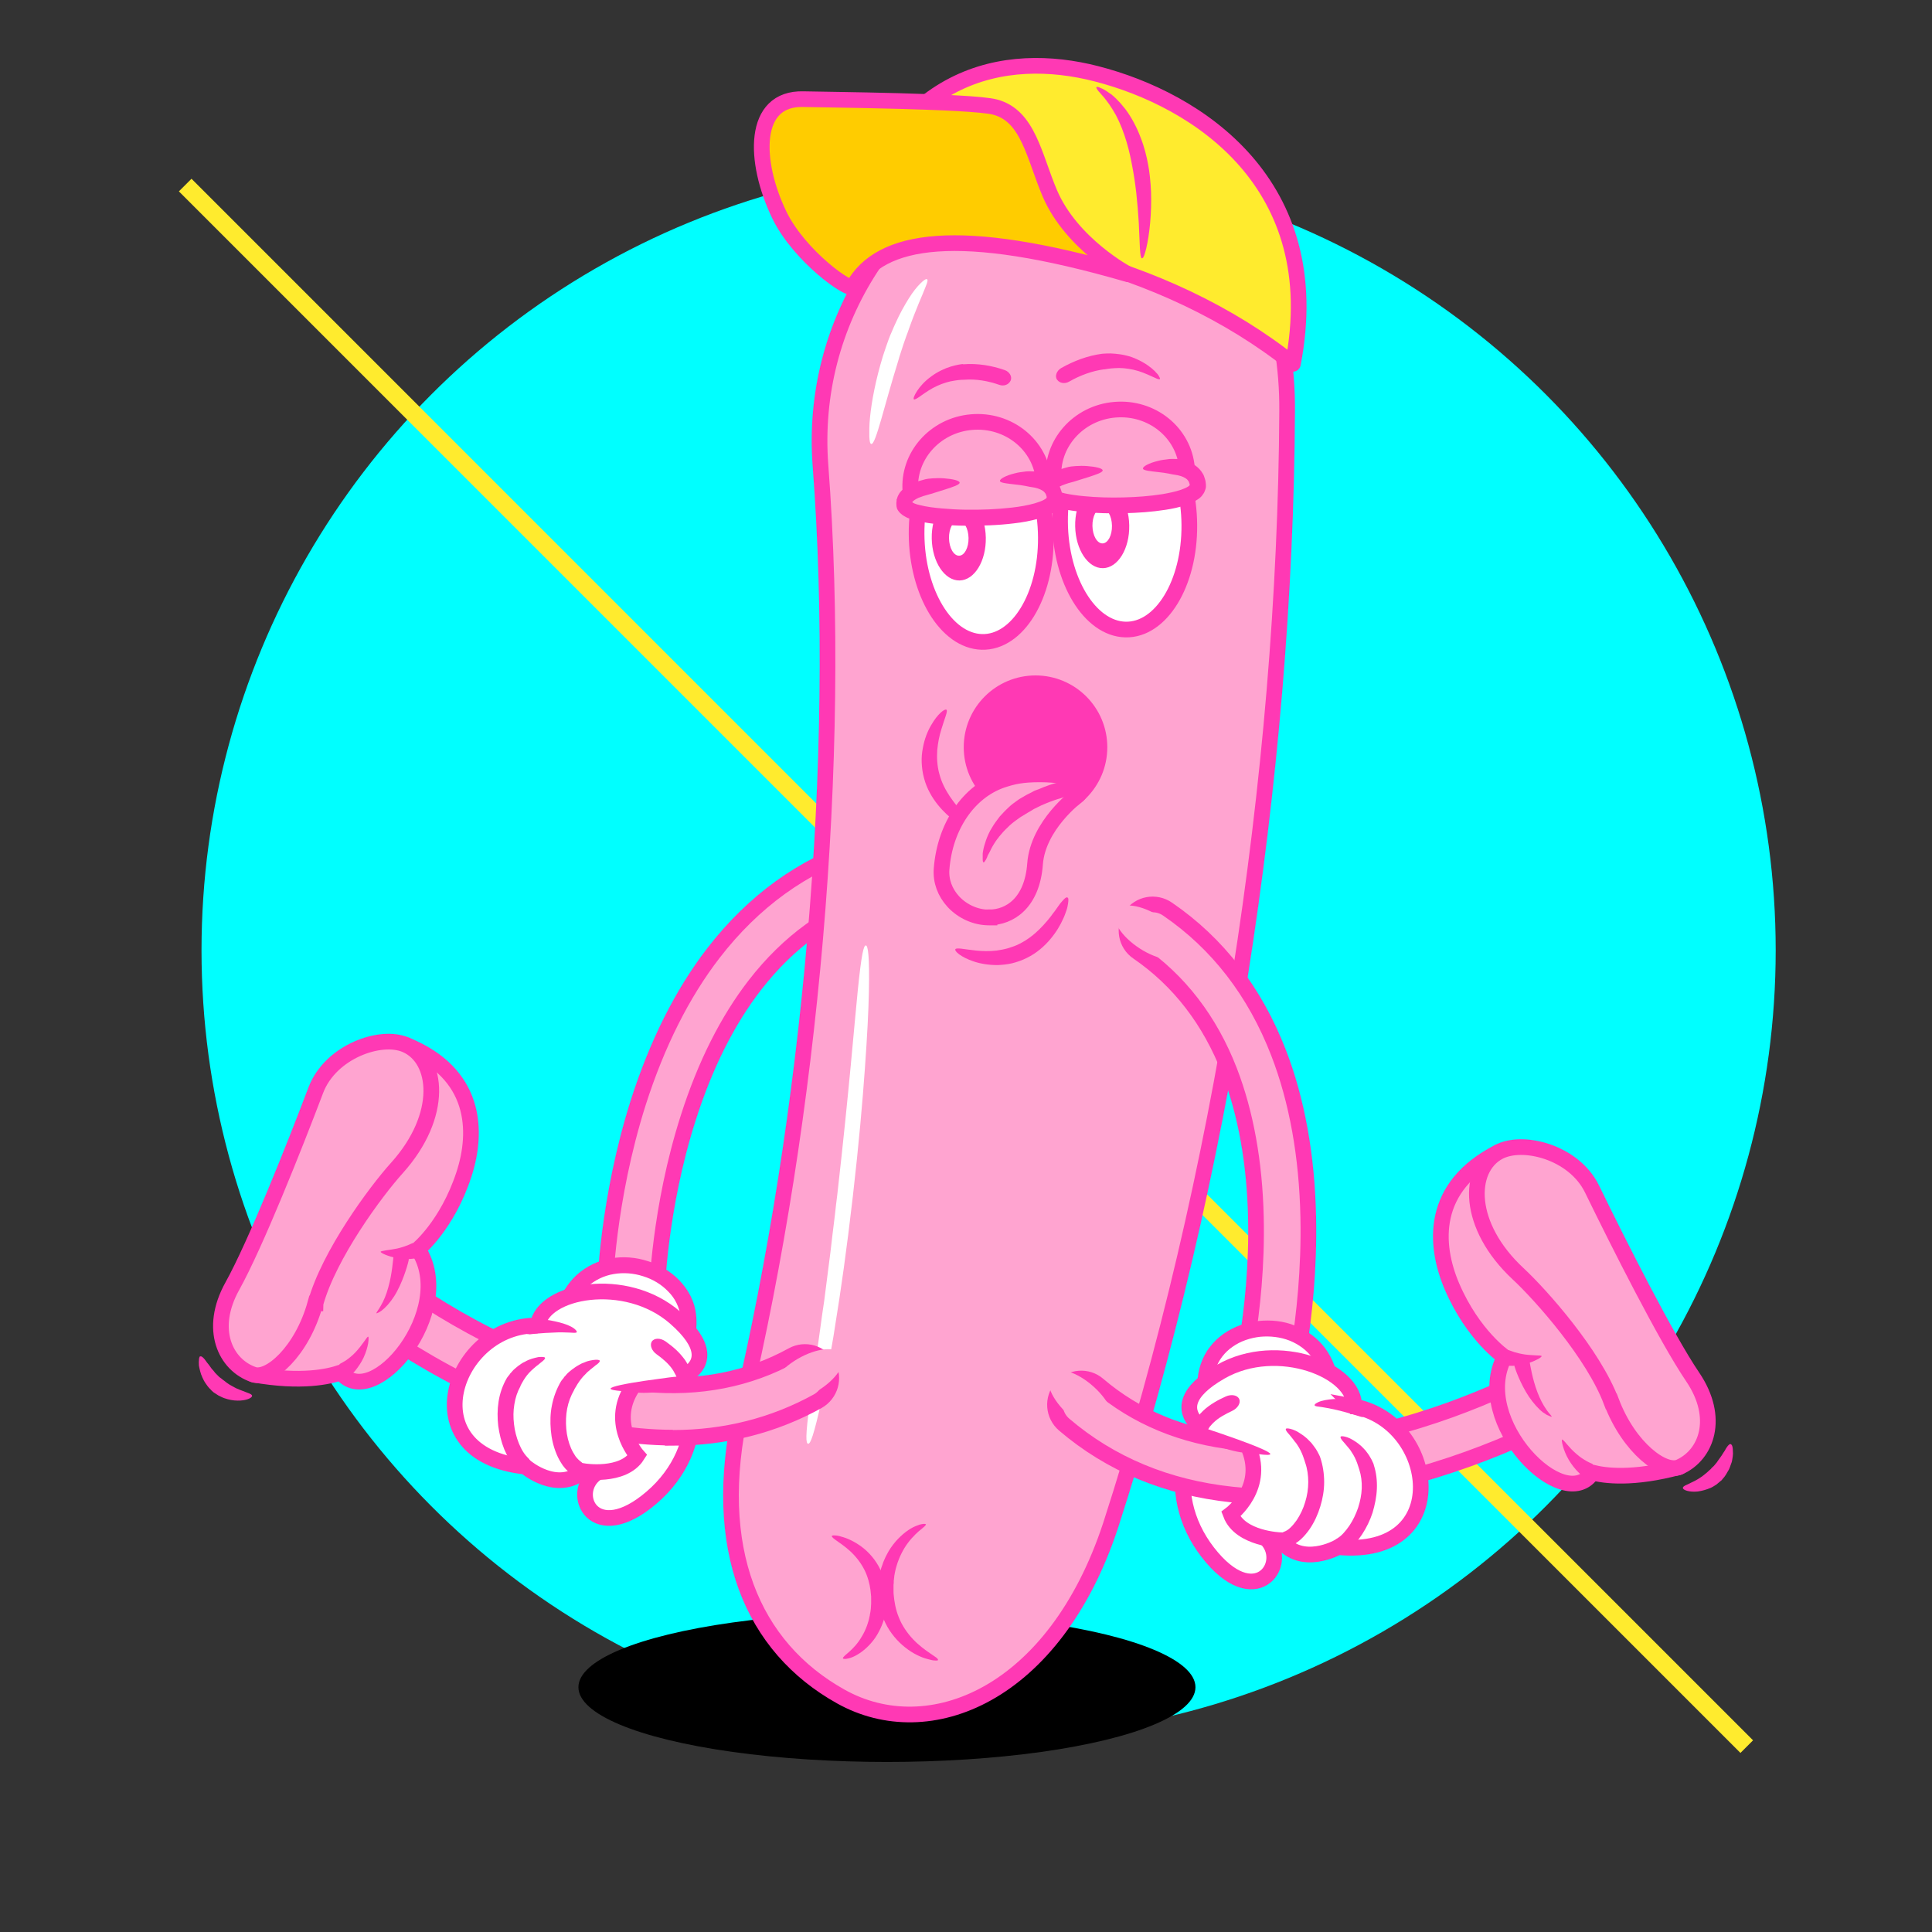 <svg viewBox="0 0 1700.8 1700.8" version="1.1" xmlns:xlink="http://www.w3.org/1999/xlink" xmlns="http://www.w3.org/2000/svg" id="Layer_1">
  
  <rect x="0" y="0" width="1700.8" height="1700.8" fill="#333333" stroke="none"/>
  
  <defs>
    <style>
      .st0, .st1, .st2 {
        fill: none;
      }

      .st3, .st4 {
        fill: #ffeb2e;
      }

      .st4, .st5, .st6, .st7, .st8, .st1, .st2, .st9, .st10 {
        stroke: #ff39b4;
        stroke-width: 13.8px;
      }

      .st4, .st5, .st6, .st8, .st2 {
        stroke-linecap: round;
      }

      .st4, .st6 {
        stroke-linejoin: round;
      }

      .st11 {
        clip-path: url(#clippath-1);
      }

      .st12, .st5 {
        fill: #fff;
      }

      .st5, .st7, .st8, .st1, .st2, .st9, .st10 {
        stroke-miterlimit: 10;
      }

      .st13, .st6, .st8, .st9 {
        fill: #ffa4d0;
      }

      .st14 {
        fill: aqua;
      }

      .st7, .st15 {
        fill: #ff39b4;
      }

      .st16 {
        clip-path: url(#clippath);
      }

      .st10 {
        fill: #fc0;
      }
    </style>
    <clipPath id="clippath">
      <path d="M933.2,459.3c.3,51.5,26.1,94.1,57.5,94.9,31.4.8,56.7-40.5,56.3-92-.3-51.5-26.1-94.1-57.5-94.9s-56.7,40.5-56.3,92Z" class="st0"></path>
    </clipPath>
    <clipPath id="clippath-1">
      <path d="M806.9,470.2c.3,51.5,26.1,94.1,57.5,94.9,31.4.8,56.7-40.5,56.3-92-.3-51.5-26.1-94.1-57.5-94.9-31.4-.8-56.7,40.5-56.3,92Z" class="st0"></path>
    </clipPath>
  </defs>
  <circle r="692.9" cy="836.6" cx="870.3" class="st14"></circle>
  <rect transform="translate(-352.2 850.4) rotate(-45)" height="1944.1" width="15.7" y="-121.8" x="842.6" class="st3"></rect>
  <g>
    <ellipse ry="65.8" rx="271.6" cy="1485.3" cx="780.8"></ellipse>
    <g>
      <g>
        <path d="M555.6,1161.2h-.5c-12.8-.3-22.9-10.7-22.6-23.5,0-3.2,1.9-80.5,29.4-167.2,16.5-51.5,38.7-95.9,66.1-131.4,35.2-45.6,78.7-77.1,129.6-93.6,12.2-4,25.1,2.7,29.1,14.9,4,12.2-2.7,25.1-14.9,29.1-41.8,13.6-77.8,39.7-107.1,77.5-24.2,31.2-43.9,70.4-58.7,116.7-25.8,80.3-27.7,154.4-27.7,155.1-.3,12.6-10.6,22.6-23,22.6h.2Z" class="st13"></path>
        <path d="M555.6,1161.2h-.5c-12.8-.3-22.9-10.7-22.6-23.5,0-3.2,1.9-80.5,29.4-167.2,16.5-51.5,38.7-95.9,66.1-131.4,35.2-45.6,78.7-77.1,129.6-93.6,12.2-4,25.1,2.7,29.1,14.9,4,12.2-2.7,25.1-14.9,29.1-41.8,13.6-77.8,39.7-107.1,77.5-24.2,31.2-43.9,70.4-58.7,116.7-25.8,80.3-27.7,154.4-27.7,155.1-.3,12.6-10.6,22.6-23,22.6h.2Z" class="st2"></path>
      </g>
      <ellipse transform="translate(-186.4 249.7) rotate(-16.5)" ry="16.6" rx="35.5" cy="767.5" cx="768" class="st13"></ellipse>
    </g>
    <g>
      <path d="M492.6,1187.8c-5-130.3,180.4-68,88,29" class="st12"></path>
      <g>
        <path d="M492.6,1187.8c-5-130.3,180.4-68,88,29" class="st0"></path>
        <path d="M579.8,1207.3c6.1-7,11.5-14.7,15-22.9,3.5-8.2,5.4-17,4.3-25.3-1-8.3-4.8-16.2-10.9-22.2-5.9-6.2-13.8-10.9-22.1-13.4-8.3-2.7-17.4-3.4-25.9-1.9-8.5,1.4-16.5,5.3-22.9,11s-10.9,13.4-13.8,21.8c-1.4,4.2-2.4,8.6-3.2,13.1-.6,4.5-1,9.1-1.1,13.8,0,3.4-3,6.2-6.9,6.4h0c-3.8.2-7-2.7-7-6.6s.5-10.4,1.3-15.7,1.9-10.4,3.7-15.5c3.5-10.2,9.3-20.2,17.6-27.7,8.3-7.5,18.9-12.5,29.8-14.4s22.1-1,32.5,2.4c10.4,3.2,20.2,9,28,17.1,3.8,4,7.2,8.6,9.8,13.8s4.2,10.7,4.8,16.3.5,11.4-.5,16.8c-1,5.4-2.7,10.7-4.8,15.7-4.3,9.9-10.6,18.6-17.3,26.4-2.6,2.9-6.9,2.9-9.6.3-2.7-2.7-3-6.9-.8-9.4v.2Z" class="st15"></path>
      </g>
    </g>
    <path d="M565.9,1179.2c54.4,22.6,58.7,95.5,7.8,139.1-50.9,43.7-72.7-3.5-49.3-21" class="st5"></path>
    <path d="M907.9,130.3h0c58.9-14.6,116,1.8,157.8,43.9,41.8,41.8,68,109.3,67.4,187.7-1.6,321.7-57.5,678.2-155.4,981-49.3,149.5-160,194-237.5,150.6h0c-77.8-43.4-115.2-129.8-87.7-253.3,60.8-257.5,89.6-570.1,69.8-830.4-4.8-63.2,11.4-123.5,44.3-174.1,32.8-50.3,82.1-90.7,141.3-105.3h0Z" class="st8"></path>
    <g>
      <g>
        <g>
          <g class="st16">
            <g>
              <path d="M933.2,459.3c.3,51.5,26.1,94.1,57.5,94.9,31.4.8,56.7-40.5,56.3-92-.3-51.5-26.1-94.1-57.5-94.9s-56.7,40.5-56.3,92Z" class="st12"></path>
              <ellipse transform="translate(-8.7 18.7) rotate(-1.1)" ry="37.3" rx="23.8" cy="462.9" cx="970.3" class="st15"></ellipse>
              <ellipse transform="translate(-8.7 18.7) rotate(-1.1)" ry="15.5" rx="8.6" cy="462.9" cx="970.3" class="st12"></ellipse>
            </g>
          </g>
          <path d="M933.2,459.3c.3,51.5,26.1,94.1,57.5,94.9,31.4.8,56.7-40.5,56.3-92-.3-51.5-26.1-94.1-57.5-94.9s-56.7,40.5-56.3,92Z" class="st1"></path>
        </g>
        <path d="M972.1,325.1c-10.7,1.4-21.4,5.4-31,10.9-3.7,2.1-8.2,1.4-10.4-1.6h0c-2.4-3-.6-8,3.5-10.4,11-6.2,23.2-10.9,36.2-12.6,1.3,0,5.6-.6,11.4,0,5.8.5,13,1.9,19.4,5,6.4,2.9,12,6.9,15.5,10.4.8,1,1.6,1.8,2.2,2.4.6.8,1.1,1.4,1.4,2.1.8,1.3,1.1,2.1.8,2.4s-1.3.2-2.6-.3c-.6-.3-1.4-.6-2.2-1-.8-.3-1.8-.8-2.9-1.3-4.2-1.9-9.6-4.3-15.5-5.6-5.8-1.3-11.8-1.8-16.5-1.4-4.8.2-8.3,1-9.3,1.1h0Z" class="st15"></path>
        <g>
          <path d="M1044.9,411.8c-2.7-31-31-53.9-63.5-51.1-32.3,2.7-56.5,30.2-53.8,61.1" class="st9"></path>
          <g>
            <path d="M971.3,414s-50.6,1.3-49.1,19c1.4,16.3,134.4,16.5,132.7-6.2-2.1-24.6-48.3-14.4-48.3-14.4" class="st13"></path>
            <path d="M1036.4,404.1c5.1.8,10.6,2.1,15.7,5.6,2.6,1.8,5,4.2,6.7,7.2.5.6.8,1.4,1.1,2.2s.6,1.6.8,2.4.5,1.6.6,2.4l.3,2.6v2.2c0,.8-.3,1.4-.5,2.2-.2.6-.5,1.4-.8,2.1-.3.6-.6,1.3-1.1,1.9s-1,1.3-1.3,1.8l-1.3,1.3c-.8.8-1.8,1.4-2.6,1.9-3.4,2.2-6.6,3.5-9.6,4.6-6.2,2.1-12.3,3.4-18.4,4.3-12.2,1.9-24.2,2.7-36.3,3-12.2.3-24.2,0-36.3-1.1-6.1-.6-12.2-1.4-18.4-2.7-3.2-.6-6.2-1.6-9.6-2.9-.8-.3-1.6-.8-2.7-1.3-.6-.3-1.3-.8-1.8-1.1-.6-.3-1.1-.8-1.8-1.3-1.1-1-1.9-2.1-2.7-3.4-.3-.6-.6-1.3-.8-1.9,0-.3,0-.6-.3-1v-1.1c-.2-1.1-.2-2.2,0-3.4v-1.6c.3-.5.5-1.1.6-1.6s.3-1.1.6-1.6c.2-.5.6-1,.8-1.4.5-.8,1.1-1.6,1.6-2.2,2.2-2.7,4.8-4.3,7.2-5.8,2.4-1.3,4.8-2.4,7.2-3.2s4.8-1.4,7.2-2.1c1-.3,3.4-.6,6.4-.8s6.7-.3,10.2,0c7,.5,13.6,1.9,13.6,3.8h0c0,1.9-6.1,3.8-12.5,5.9-6.4,1.9-13,4.2-14.6,4.5-2.1.5-4,1.1-5.9,1.8-1.9.6-3.7,1.4-5.1,2.2-1.4.8-2.7,1.8-3.4,2.6,0,.2-.3.3-.3.5h0l1.4.6c2.1.8,4.6,1.6,7.4,2.2,5.3,1.1,11,1.9,16.6,2.4,11.4,1.1,23,1.4,34.7,1.1,11.5-.3,23.2-1.1,34.4-2.9,5.6-1,11.2-2.1,16.2-3.8,2.4-.8,4.8-1.9,6.4-2.9.5-.3.6-.5,1-.8l.3-.3h0v-.8c0-.3-.2-.6-.3-1,0-.3-.2-.6-.3-.8,0-.3-.2-.5-.3-.8-.6-1-1.4-1.9-2.6-2.7-2.4-1.6-5.9-2.7-9.8-3.2-.8,0-2.7-.5-5.3-1s-5.9-1-9.1-1.3c-6.6-.8-13-1.3-13.4-3-.5-1.9,5.6-5,12.6-6.7,3.5-1,7.2-1.4,10.4-1.8,3.2-.2,5.8,0,6.7,0l.2-.3Z" class="st15"></path>
          </g>
        </g>
      </g>
      <g>
        <g>
          <g class="st11">
            <g>
              <path d="M806.9,470.2c.3,51.5,26.1,94.1,57.5,94.9,31.4.8,56.7-40.5,56.3-92-.3-51.5-26.1-94.1-57.5-94.9-31.4-.8-56.7,40.5-56.3,92Z" class="st12"></path>
              <ellipse transform="translate(-8.9 16.3) rotate(-1.1)" ry="37.3" rx="23.8" cy="473.7" cx="844" class="st15"></ellipse>
              <ellipse transform="translate(-8.9 16.3) rotate(-1.1)" ry="15.5" rx="8.6" cy="473.7" cx="844" class="st12"></ellipse>
            </g>
          </g>
          <path d="M806.9,470.2c.3,51.5,26.1,94.1,57.5,94.9,31.4.8,56.7-40.5,56.3-92-.3-51.5-26.1-94.1-57.5-94.9-31.4-.8-56.7,40.5-56.3,92Z" class="st1"></path>
        </g>
        <path d="M848,320.7c12.6-1,25,1.1,36.5,5.1,4.5,1.6,6.9,6.2,5,9.6-1.8,3.4-5.9,4.8-9.8,3.4-9.9-3.5-20.5-5.3-30.7-4.5-1,0-4.3,0-8.8.8-4.5.6-9.9,2.2-15.2,4.6s-9.9,5.6-13.6,8.2c-1.8,1.3-3.4,2.4-4.5,3-1.1.6-2.1,1-2.4.6-.3-.3-.3-1.1.2-2.4.5-1.3,1.4-3,2.7-5,2.6-4,6.9-8.8,12.5-12.8,5.4-4,11.8-7,17.1-8.6,5.3-1.6,9.6-2.2,10.7-2.2l.3.2Z" class="st15"></path>
        <g>
          <path d="M918.8,422.7c-2.7-31-31-53.9-63.5-51.1-32.3,2.7-56.5,30.2-53.8,61.1" class="st9"></path>
          <g>
            <path d="M845.2,424.9s-50.6,1.3-49.1,19c1.4,16.3,134.4,16.5,132.7-6.2-2.1-24.6-48.3-14.4-48.3-14.4" class="st13"></path>
            <path d="M910.1,415c5.1.8,10.6,2.1,15.7,5.6,2.6,1.8,5,4.2,6.7,7.2.5.6.8,1.4,1.1,2.2s.6,1.6.8,2.4.5,1.6.6,2.4l.3,2.6c.3,3.5-1,7-3.4,9.8-1.9,2.2-4,3.7-5.9,4.8-3.8,2.2-7.7,3.4-11.4,4.5-7.4,2.1-14.6,3.4-21.8,4.2-14.4,1.8-28.8,2.2-43.2,2.1-7.2,0-14.4-.5-21.6-1.1s-14.4-1.6-21.9-3.5c-1.9-.5-3.8-1.1-5.8-1.8-1-.3-2.1-.8-3-1.3l-.8-.5c-.3,0-.6-.5-1.1-.6-.8-.5-1.4-1-2.1-1.6-1.4-1.1-2.4-2.4-3.2-3.8l-.5-1.1c0-.5-.2-.8-.3-1.3-.2-.8,0-1.8-.2-2.6,0-.8,0-1.8.2-2.6v-1.3c.3-.5.5-.8.5-1.3.5-1.6,1.4-3.4,2.2-4.5,1.8-2.4,3.7-3.8,5.6-5.3,1.9-1.3,3.8-2.2,5.8-3,3.8-1.8,7.5-2.7,11.2-3.7,1-.3,3.4-.6,6.4-.8s6.7-.3,10.2,0c7,.5,13.6,1.9,13.6,3.8s-6.1,3.8-12.5,5.9c-6.4,1.9-13,4.2-14.6,4.5-3.2.8-6.2,1.8-9,2.9-1.3.6-2.6,1.3-3.5,1.9s-1.8,1.4-2.1,1.9h0v.3h.3c.5.5,1.1.6,1.8,1,1.3.5,2.7,1,4.3,1.3,6.2,1.6,13,2.4,19.8,3s13.8,1,20.6,1.1c13.8.2,27.7-.3,41.3-1.9,6.7-.8,13.4-1.9,19.7-3.7,3-1,6.1-1.9,8.3-3.2,1.1-.6,2.1-1.3,2.2-1.8h0v-.8c0-.3-.2-.6-.3-1,0-.3-.2-.6-.3-.8,0-.3-.2-.5-.3-.8-.6-1-1.4-1.9-2.6-2.7-2.4-1.6-5.9-2.7-9.8-3.2-.8,0-2.7-.5-5.3-1-2.6-.5-5.9-1-9.1-1.3-6.6-.8-13-1.3-13.4-3-.5-1.9,5.6-5,12.6-6.7,3.5-1,7.2-1.4,10.4-1.8,3.2-.2,5.8,0,6.7,0l-.3-.2Z" class="st15"></path>
          </g>
        </g>
      </g>
    </g>
    <path d="M711.4,1271c-1.9-.3-2.6-6.2,1.6-36.3,1-7.5,2.2-16.6,3.7-27.5.8-5.4,1.6-11.4,2.6-17.8s1.8-13.3,2.9-20.6c1-7.4,2.1-15.4,3.4-23.8,1.1-8.5,2.2-17.6,3.5-27.4,1.3-9.8,2.6-20,3.8-31,.6-5.4,1.4-11,2.1-17,.6-5.8,1.3-11.8,2.1-17.9,10.7-94.3,14.9-149.2,18.1-180.5,3.2-31.4,5.1-38.9,7-38.9s3.4,9,2.7,41.1c-.3,16-1.4,37.9-3.5,67.2-2.1,29.4-5.3,66.4-10.6,112.5-5.4,46.9-10.7,84-15.5,113.3-1.1,7.4-2.2,14.1-3.4,20.5s-2.2,12.3-3.2,17.8c-2.1,10.9-3.8,20.2-5.4,28-6.9,31-9.9,38.6-11.8,38.2v.2Z" class="st12"></path>
    <path d="M766.9,390.7c-1,0-1.4-2.4-1.6-6.4v-7.2c0-2.9.3-6.1.6-9.6,1.4-14.1,5-33.3,11.4-54.1,1.6-5.1,3.4-10.1,5.1-14.9.8-2.4,1.9-4.6,2.9-7,1-2.2,1.8-4.5,2.9-6.6,3.8-8.6,8-16,11.8-22.1s7.5-10.6,10.4-13.4c2.9-2.9,5-4.2,5.8-3.5.8.6.2,2.7-1.3,6.4s-3.5,8.8-6.2,15c-2.6,6.4-5.6,13.9-8.6,22.4-.8,2.1-1.4,4.3-2.4,6.6-.8,2.2-1.6,4.5-2.4,6.9-1.4,4.6-3.2,9.4-4.6,14.6-12.5,40-19.7,73.6-23.7,73.1v-.2Z" class="st12"></path>
    <path d="M825.8,1461.3c0,.5-1.1.6-2.7.5-1.6,0-3.8-.5-6.6-1.3-5.4-1.4-12.6-4.6-19.5-10.1-6.9-5.4-13.4-13-17.4-21.3-4.2-8.3-6.1-16.8-6.6-23.5-.2-1.6,0-3.5-.2-5.4,0-1.9,0-3.8.3-5.9,0-1,.3-2.1.3-3.2s0-1.1.2-1.6c0-.5.2-1.1.3-1.6.2-1.1.5-2.2.6-3.2.3-1.1.6-2.2,1-3.4l.5-1.6.6-1.6c.3-1.1.8-2.2,1.1-3.2,1-2.1,1.8-4.3,3-6.4,2.1-4.2,4.8-8,7.7-11.4,5.8-6.7,12.3-11.4,17.6-13.6,1.3-.5,2.6-1,3.5-1.3,1.1-.3,2.1-.5,2.9-.6,1.6-.2,2.6,0,2.7.3s-.5,1.3-1.6,2.2c-.5.5-1.3,1-2.1,1.8-.8.6-1.6,1.4-2.7,2.2-3.8,3.4-8.6,8.3-12.5,14.7-1.9,3.2-3.7,6.7-5.1,10.4-.8,1.8-1.3,3.7-1.9,5.6s-.5,1.9-.8,2.9l-.3,1.4-.3,1.4c-.2,1-.3,1.9-.5,2.7,0,1-.2,1.9-.3,2.7,0,.5,0,1-.2,1.3v1.3c0,1,0,1.8-.2,2.6v5c0,1.6,0,3,.2,4.3.5,5.4,1.6,12.5,4.5,19.5,2.7,7,7.4,13.8,12.5,19.2,5.1,5.4,10.9,9.6,15.2,12.5,2.1,1.6,4,2.6,5.1,3.5,1.3,1,1.8,1.8,1.6,2.1h0Z" class="st15"></path>
    <path d="M732.5,1352.2c0-.5,1-.6,2.4-.5,1.4,0,3.5.3,5.9,1.1,5,1.3,11.5,4.2,17.9,9,6.4,4.8,12.3,11.7,16,19.4,3.8,7.5,5.6,15.4,6.1,21.3,0,1.6,0,3.2.2,5,0,1.8,0,3.5-.3,5.4-.5,3.7-1.1,7.8-2.2,11.7-.3,1-.6,2.1-1,3s-.6,1.9-1.1,3c-.8,1.9-1.6,3.8-2.7,5.8-1.9,3.7-4.3,7.2-7,10.2-5.3,6.1-11.4,10.2-16.2,12.2-1.3.5-2.2.8-3.4,1.1-1,.3-1.9.3-2.6.5-1.4,0-2.2,0-2.4-.5s.3-1.1,1.3-2.1,1.1-1,1.8-1.6,1.4-1.3,2.4-2.1c3.4-3,7.7-7.5,11-13.3,1.8-2.9,3.2-5.9,4.5-9.3.6-1.6,1.1-3.4,1.6-5,.2-.8.5-1.8.6-2.6s.5-1.6.5-2.6c.8-3.4,1-6.6,1.1-9.6v-4.3c0-1.4,0-2.7-.2-3.8-.3-4.8-1.4-11-3.8-17.3s-6.4-12.3-11-17.3c-4.6-5-9.6-8.6-13.6-11.4-1.9-1.4-3.5-2.4-4.6-3.4-1.1-1-1.6-1.6-1.4-2.1l.3-.2Z" class="st15"></path>
    <g>
      <g>
        <path d="M592.3,1265.6c-9.6,0-19.4-.5-29.3-1.4-44.8-4.3-92.3-18.2-141.2-41.4-82.1-38.9-139.9-90.4-142.3-92.5-9.4-8.5-10.2-23-1.8-32.5s23-10.2,32.5-1.8c1.1,1,56.2,49.8,132.2,85.6,44,20.6,86.1,33.1,125.5,36.8,47.7,4.5,91.4-4.2,129.6-25.3,11.2-6.2,25.1-2.1,31.4,9,6.2,11.2,2.1,25.1-9,31.4-38.7,21.4-81.6,32.3-127.7,32.3v-.2Z" class="st13"></path>
        <path d="M592.3,1265.6c-9.6,0-19.4-.5-29.3-1.4-44.8-4.3-92.3-18.2-141.2-41.4-82.1-38.9-139.9-90.4-142.3-92.5-9.4-8.5-10.2-23-1.8-32.5s23-10.2,32.5-1.8c1.1,1,56.2,49.8,132.2,85.6,44,20.6,86.1,33.1,125.5,36.8,47.7,4.5,91.4-4.2,129.6-25.3,11.2-6.2,25.1-2.1,31.4,9,6.2,11.2,2.1,25.1-9,31.4-38.7,21.4-81.6,32.3-127.7,32.3v-.2Z" class="st2"></path>
      </g>
      <ellipse transform="translate(-516.2 528.1) rotate(-30.5)" ry="16.6" rx="35.5" cy="1210.7" cx="710.4" class="st13"></ellipse>
    </g>
    <g>
      <path d="M367.9,1099.8s25.8-21,40.5-65.9c12.5-38.2,11-89.1-51.2-114.1-22.2-9-154,286.8-133.8,290.3,41.8,7.4,66.4,1.8,76.7-1.9,27.8,35.7,102.9-54.6,68-108.3h-.2Z" class="st6"></path>
      <path d="M176.5,1194.1c1-.3,2.2.8,3.7,2.6.6.8,1.4,1.9,2.2,3,1,1.1,1.8,2.2,2.7,3.5.5.6.8,1.3,1.4,1.9.5.6,1,1.1,1.6,1.8l1.4,1.8c.5.5,1.1,1,1.6,1.6,1.1,1,1.9,2.1,3,2.7.5.3,1,.8,1.4,1.1.5.3.8.8,1.3,1,.8.6,1.8,1.3,2.7,2.1,1.1.6,2.1,1.6,3.4,2.2,1.3.6,2.6,1.6,3.8,2.1,1.3.8,2.7,1.3,4.2,1.9,2.7,1.1,5.4,2.1,7.5,2.9s3.4,1.4,3.5,2.4c.3,1.9-5.3,4.5-12.8,4.3-3.7,0-7.8-.8-11.5-2.1-1.9-.6-3.5-1.6-5.3-2.4-1.6-1-2.9-1.9-4.2-2.7-.6-.5-1.1-1-1.8-1.6-.6-.6-1.1-1.3-1.8-1.9-1.3-1.3-2.4-2.9-3.5-4.5-.5-.8-1.1-1.6-1.6-2.6l-1.3-2.7c-.3-1-.8-1.8-1.1-2.7-.3-.8-.5-1.8-.8-2.7-.5-1.8-.8-3.4-1.1-5,0-1.6-.2-3,0-4.2,0-2.4.5-3.8,1.4-4.2l-.3.3Z" class="st15"></path>
      <path d="M277.8,1147.3c11.8-42.7,52.8-98.3,71.7-119.2,41.6-46.3,36.3-95.9,7.7-108.3-21.9-9.6-66.1,5.8-79.1,39.7-19,50.1-53.1,135.9-73.6,172.8-21,37.8-6.2,69.3,18.7,77.8,13.8,4.6,42.6-20,54.4-62.7h.2Z" class="st8"></path>
      <g>
        <path d="M367.9,1099.8s-12.5,6.2-32.8,2.1" class="st13"></path>
        <path d="M363.1,1094.4c1.1-.3,3.2,2.1,4.8,5.6h0c1.8,3.4,1.3,7-.5,7.5-.5,0-2.9.6-6.2.8s-7.5,0-11.5-.8c-4-.6-7.7-1.8-10.4-2.9-2.7-1.1-4.3-2.2-4.2-2.6,0-.5,2.1-.8,4.8-1.3,2.7-.3,6.4-1,9.8-1.6,3.5-.8,6.7-1.9,9.3-2.9,2.4-1,4-1.8,4.3-1.9h-.2Z" class="st15"></path>
      </g>
      <path d="M306.8,1212.3c-1.9,1.3-5.3-.6-6.7-4.2-1.4-3.5-2.1-6.7-.8-7.5.3-.2,2.2-1.1,4.8-2.7,2.6-1.8,5.9-4.3,8.8-7.4s5.6-6.6,7.5-9.3c1.9-2.7,3.2-4.6,3.7-4.5h0c.5,0,.5,2.4,0,5.9-.6,3.4-1.9,8-4,12.5s-5,8.6-7.5,11.7c-2.7,3-5.1,5-5.6,5.3l-.2.2Z" class="st15"></path>
      <g>
        <path d="M353.7,1103.2s-4,38.4-22.4,52.8" class="st13"></path>
        <path d="M346.2,1107c.5-2.6,3.7-4.2,7.5-3.8h0c3.8.3,6.6,3.2,6.1,6.1-.2,1.4-3.7,15.2-10.2,27.4-3.2,6.1-7.4,11.5-11.2,15-1,.8-1.9,1.6-2.6,2.2-.8.6-1.6,1-2.2,1.4-1.3.6-2.1,1-2.2.8h0c-.2-.2.3-1,1-2.1.3-.6,1-1.3,1.4-2.1s1.1-1.8,1.6-2.7c2.4-4,4.8-9.8,6.4-15.8,3.5-12.2,4.2-25.1,4.5-26.2v-.2Z" class="st15"></path>
      </g>
    </g>
    <g>
      <path d="M473.4,1166.9c-74.3-1.3-113.6,113.5-10.9,124.2,0,0,27.8,24,51.1,4,0,0,34.9,5.9,47.4-13.8,0,0-26.7-30.1-2.4-62.6,24.5,3.7,91.1-10.4,35.8-58.7-43.7-38.2-116.8-24-121,6.7v.2Z" class="st5"></path>
      <path d="M505.4,1223.7c-2.9,5-5,10.6-6.1,16.3s-1.3,11.8-.8,17.8,1.9,11.8,4.2,17.1c1.1,2.6,2.6,5.1,4,7.2,1.6,2.1,3.4,3.8,5.1,5,.5.3.6.6,1,1.1,0,.3.2.5.3.8,0,.3.2.6.3,1,.3,1.3.5,3.2.3,5.1h0c-.3,1.9-1.3,3.5-3,4.3-.5.2-1,.3-1.4.5h-1.4c-1,0-2.1-.3-3-1-4-2.4-6.9-5.4-9.3-8.6-2.2-3.2-4.2-6.6-5.6-10.1-2.9-6.9-4.5-14.1-5.1-21.3s-.5-14.6,1-21.8c1.4-7.2,4-14.2,7.8-20.8.2-.5.8-1.1,1.6-2.2.5-.5,1-1.1,1.4-1.9.6-.6,1.3-1.3,1.9-2.1,1.3-1.6,3.2-3,5-4.5,1.9-1.4,4-2.9,6.1-4,1.1-.5,2.1-1.3,3.2-1.6,1.1-.5,2.2-.8,3.2-1.3,2.1-.8,4.2-1.1,5.8-1.4,3.5-.5,5.8-.3,6.1.6s-1.4,2.6-4,4.3c-1.1,1.1-2.7,2.1-4.2,3.4-.6.6-1.4,1.3-2.2,1.9-.8.6-1.4,1.4-2.1,2.1-5.9,5.6-9.3,12.8-10.1,13.9l.2.2Z" class="st15"></path>
      <path d="M458.2,1220.3c-2.7,4.8-4.5,10.2-5.4,16-1,5.8-1,11.7-.3,17.4.6,5.9,2.2,11.7,4.3,17,1.1,2.7,2.4,5.3,3.8,7.5,1.4,2.2,3.2,4.3,4.8,5.8.2.2.3.3.5.6,0,.2.2.5.3.6,0,.5.2,1.3.2,1.9,0,1.4,0,3.2-.8,5-.6,1.8-1.9,3.2-3.7,3.7-1,.3-1.8.3-2.7,0-.5,0-1-.3-1.4-.5-.5-.2-.8-.5-1.3-.8-6.4-5.6-9.8-12.2-12.6-18.7-2.7-6.7-4.3-13.6-5.3-20.6-.8-7-.8-14.2.3-21.3s3.5-14.2,7.2-20.6c.2-.5.8-1.1,1.6-2.2.5-.5,1-1.1,1.4-1.9.6-.6,1.3-1.3,1.9-2.1,1.3-1.6,3.2-2.9,5-4.5,1.9-1.3,3.8-2.9,6.1-3.8,2.1-1.3,4.3-2.1,6.2-2.7,2.1-.6,4-1.1,5.6-1.4,3.4-.3,5.6-.2,5.9.6.3,1-1.3,2.4-3.8,4.3-1.1,1.1-2.6,2.1-4,3.2-1.4,1.3-2.9,2.4-4.3,3.8-5.8,5.4-9,12.5-9.6,13.6l.2.2Z" class="st15"></path>
      <path d="M466,1174.5h-1.1c-2.1,0-4-2.9-4.3-6.7-.3-3.8,1.4-7,3.8-7.2h1.3c1.1,0,12.2.2,22.7,2.6,5.3,1.1,10.6,2.7,14.2,4.6,3.7,1.9,5.6,4.2,5.1,5s-3,.5-6.6.3c-3.7-.2-8.6-.3-13.6,0-10.1.3-20.3,1.4-21.4,1.6l-.2-.2Z" class="st15"></path>
    </g>
    <g>
      <path d="M573.7,1180.9c17.3,11.4,27.4,19.8,30.6,37.4l-66.9,4.6" class="st12"></path>
      <path d="M595.5,1212.1h0v-.2l-.5-1c-.3-.6-.6-1.4-1-1.9-.6-1.3-1.4-2.6-2.2-3.8-3.4-4.8-8.3-9.1-13.8-13-4.2-3-6.2-8-4.2-11.2h0c2.1-3.2,7.5-3.4,12.3,0,3,2.2,6.1,4.5,9,7.2,2.9,2.7,5.6,5.8,8,9.1,1.1,1.8,2.2,3.5,3.2,5.3.5,1,1,1.9,1.3,2.9l.6,1.4.8,2.4c1.3,3.2,1.8,6.6,2.6,9.9l1.1,5.1h-1l-1.3.2-2.6.3c-.6,0-1.6.2-3,.3-1.4,0-3.4.2-5.4.3h-31.5c-15.5-.2-30.2-1-30.4-2.9,0-1.9,14.4-4.6,29.8-6.9,7.7-1.1,15.5-2.2,21.8-3,1.6-.2,3-.3,4.3-.5.6,0,1.3,0,1.9-.2h.2,0Z" class="st15"></path>
    </g>
    <g>
      <g>
        <path d="M1110.5,1257.4c-2.1,0-4-.3-6.1-.8-12.3-3.4-19.5-16-16.2-28.3h0c.2-.6,19.4-72.2,17.4-156.7-1.1-48.5-9-91.9-23.2-128.7-17.3-44.7-44.5-79.9-80.7-104.7-10.6-7.2-13.1-21.6-5.9-32,7.2-10.6,21.6-13.1,32-5.9,44.2,30.2,77,72.8,97.8,126.6,16.2,41.9,25,90.7,26.1,144.8,1.9,90.9-18.2,165.6-19.2,168.7-2.9,10.2-12.2,17-22.2,17h.2Z" class="st13"></path>
        <path d="M1110.5,1257.4c-2.1,0-4-.3-6.1-.8-12.3-3.4-19.5-16-16.2-28.3h0c.2-.6,19.4-72.2,17.4-156.7-1.1-48.5-9-91.9-23.2-128.7-17.3-44.7-44.5-79.9-80.7-104.7-10.6-7.2-13.1-21.6-5.9-32,7.2-10.6,21.6-13.1,32-5.9,44.2,30.2,77,72.8,97.8,126.6,16.2,41.9,25,90.7,26.1,144.8,1.9,90.9-18.2,165.6-19.2,168.7-2.9,10.2-12.2,17-22.2,17h.2Z" class="st2"></path>
      </g>
      <ellipse transform="translate(-227.6 1222.7) rotate(-57)" ry="35.5" rx="16.6" cy="821" cx="1012.2" class="st13"></ellipse>
    </g>
    <g>
      <path d="M1076.7,1265.6c-71.1-113.3,122.7-137.5,92-10.9" class="st12"></path>
      <g>
        <path d="M1076.7,1265.6c-71.1-113.3,122.7-137.5,92-10.9" class="st0"></path>
        <path d="M1163.5,1247.2c.8-4.6,1.4-9.1,1.8-13.8.2-4.6,0-9.1-.5-13.6-1.1-8.8-4.2-17.3-9.3-24.2-5-6.9-12.2-12.2-20.2-15.4-8.2-3.2-17.1-4.2-25.9-3.4-8.8,1-17.3,3.8-24.3,8.8-7,4.8-12.3,11.7-15,19.7s-2.7,16.8-.8,25.6c1.9,8.8,5.6,17.3,10.2,25.4,1.8,2.9.5,6.9-2.7,9-3.2,2.1-7.4,1.1-9.3-2.2-5.1-9.1-9.4-18.7-11.7-29.4-1.1-5.3-1.8-10.7-1.6-16.3,0-5.6,1-11.2,2.9-16.6,1.8-5.4,4.5-10.6,8-15,3.4-4.5,7.7-8.5,12.2-11.7,9.3-6.4,19.8-10.1,30.7-11.2s22.1,0,32.3,4.2c10.2,4,19.7,10.9,26.4,20,6.7,9.1,10.4,19.8,11.8,30.6.6,5.4.8,10.7.5,16s-1,10.6-1.9,15.7c-.8,3.7-4.5,6.1-8.2,5.1-3.7-1-6.1-4.3-5.4-7.7v.5Z" class="st15"></path>
      </g>
    </g>
    <path d="M1098.7,1231.8c-57.8,11.4-76.5,81.9-35.4,134.8s71.9,11,52.5-10.9" class="st5"></path>
    <g>
      <g>
        <path d="M1121.1,1317.6c-12.5,0-24.6-.6-36.5-1.9-57.3-6.1-106.9-26.7-147.7-61.5-9.8-8.3-10.9-22.9-2.6-32.5,8.3-9.8,22.9-10.9,32.5-2.6,33.4,28.5,74.4,45.5,122.1,50.6,39.2,4.2,83.1.5,130.3-11,81.9-20.2,146-57.3,146.6-57.8,11-6.4,25.1-2.7,31.5,8.2,6.4,11,2.7,25.1-8.2,31.5-2.9,1.6-69.6,40.6-157.8,62.4-38.6,9.6-75.5,14.4-110.1,14.4l-.2.2Z" class="st13"></path>
        <path d="M1121.1,1317.6c-12.5,0-24.6-.6-36.5-1.9-57.3-6.1-106.9-26.7-147.7-61.5-9.8-8.3-10.9-22.9-2.6-32.5,8.3-9.8,22.9-10.9,32.5-2.6,33.4,28.5,74.4,45.5,122.1,50.6,39.2,4.2,83.1.5,130.3-11,81.9-20.2,146-57.3,146.6-57.8,11-6.4,25.1-2.7,31.5,8.2,6.4,11,2.7,25.1-8.2,31.5-2.9,1.6-69.6,40.6-157.8,62.4-38.6,9.6-75.5,14.4-110.1,14.4l-.2.2Z" class="st2"></path>
      </g>
      <ellipse transform="translate(-601.6 1117.9) rotate(-48.1)" ry="35.5" rx="16.6" cy="1232.9" cx="951.6" class="st13"></ellipse>
    </g>
    <g>
      <path d="M1191.8,1238.1c73,13.4,88.8,133.6-13.9,123.9,0,0-32,18.1-50.7-6.1,0,0-35.4-1.1-43.7-22.9,0,0,32.2-24.2,14.7-60.8-24.6-1.3-87.2-28.3-23.5-64.7,50.4-28.8,119.2-.3,117.3,30.6h-.2Z" class="st5"></path>
      <path d="M1162.2,1282.9c2.4,7,3.5,14.6,3.5,21.9s-1.3,14.6-3.4,21.4c-2.1,6.9-5.1,13.6-9.3,19.8-2.1,3-4.6,6.1-7.5,8.8s-6.4,5.1-10.7,6.7c-1,.5-2.1.5-3.2.3-.5,0-1-.2-1.4-.3-.5-.2-.8-.5-1.3-.8-1.4-1.1-2.1-2.9-2.1-4.8s.8-3.7,1.3-5c0-.3.3-.6.5-.8,0-.3.3-.5.5-.8.3-.5.6-.6,1.1-.8,1.9-.6,4-1.9,5.9-3.8,1.9-1.8,3.7-4,5.4-6.4,3.2-4.8,5.8-10.2,7.5-16,1.8-5.8,2.7-11.7,2.7-17.6s-.8-11.7-2.7-17.1c-.5-1.3-2.4-9.1-7-15.7-.6-.8-1.1-1.8-1.8-2.4-.6-.8-1.3-1.6-1.8-2.4-1.1-1.4-2.4-2.9-3.4-4.2-2.1-2.2-3.5-4.2-3-5s2.7-.5,6.1.6c1.6.6,3.5,1.4,5.3,2.6,1,.6,1.9,1.3,2.9,1.9,1,.6,1.9,1.4,2.9,2.2,1.9,1.4,3.5,3.4,5.3,5.1,1.4,1.9,2.9,3.7,4,5.4.5.8,1,1.8,1.4,2.4.3.8.8,1.4,1.1,2.1.6,1.3,1.1,2.1,1.1,2.6v-.2Z" class="st15"></path>
      <path d="M1209.2,1289.1c2.4,7,3.2,14.4,2.9,21.6-.3,7.2-1.8,14.2-3.8,21-2.2,6.7-5.3,13.1-9.3,19.2-4,5.9-8.6,11.7-16,15.8-.5.3-1,.5-1.3.6-.5,0-1,.2-1.4.2-1,0-1.9,0-2.7-.6-1.8-.8-2.6-2.4-2.9-4.3h0c-.3-1.9,0-3.7.3-5.1,0-.6.3-1.3.6-1.8,0-.3.3-.5.5-.6s.3-.3.6-.5c1.9-1.1,4-2.7,5.9-4.8s3.7-4.3,5.3-6.7c3.2-4.8,5.8-10.2,7.7-15.8,1.8-5.6,3-11.4,3.2-17.1s-.5-11.4-2.2-16.6c-.5-1.1-2.2-8.8-6.7-15.2-1-1.8-2.2-3.2-3.4-4.6-1.1-1.4-2.4-2.7-3.4-4-2.1-2.2-3.4-4.2-2.9-5h0c.5-.8,2.7-.5,5.9.5,1.6.6,3.4,1.4,5.3,2.6,1.8,1.1,3.8,2.4,5.6,4,1.9,1.4,3.5,3.4,5.1,5,1.4,1.9,2.9,3.7,3.8,5.4.5.8,1,1.6,1.4,2.4.3.8.8,1.4,1,2.1.6,1.3,1,2.1,1.1,2.6h-.3Z" class="st15"></path>
      <path d="M1200.8,1233.6l1.3.3c2.2.5,3.4,4,2.2,7.7-1.1,3.7-3.5,6.2-5.6,5.8l-1.1-.3c-1-.3-10.9-3.5-20.6-5.8-4.8-1.1-9.8-2.1-13.3-2.6-3.7-.5-6.1-.6-6.4-1.6-.3-.8,1.9-2.6,6.1-3.8,4-1.1,9.4-1.8,14.9-1.8,10.9,0,21.8,1.8,22.9,2.1h-.3Z" class="st15"></path>
    </g>
    <g>
      <path d="M1090.7,1232c-19,7.7-30.7,13.9-37.4,30.7l64.7,17.8" class="st12"></path>
      <path d="M1048.4,1268.3l-2.4-.8-1.1-.3h-.6c0-.2-.3-.3-.3-.3h0v-.2l2.1-4.8c1.4-3,2.7-6.2,4.5-9.1l1.3-2.2,1-1.3c.6-.8,1.1-1.8,1.9-2.6,1.3-1.6,2.7-3.2,4.2-4.6,3-2.9,6.4-5.3,9.8-7.4,3.4-2.1,6.7-3.7,10.2-5.3,5.3-2.4,10.6-1.1,12,2.4s-1.6,8-6.2,10.2c-6.1,2.9-11.8,5.9-16.2,10.1-1.1,1-2.1,2.1-3,3.2-.5.5-1,1.1-1.3,1.8l-.6,1h0v.2h.2c.6.2,1.1.3,1.8.6,1.3.5,2.7,1,4.2,1.4,5.9,2.1,13.4,4.6,20.6,7.2,14.6,5.3,28.3,10.9,27.8,12.6h0c-.5,1.9-15.2-.5-30.4-3.4-7.5-1.4-15.4-3-21.4-4.3-1.6-.3-3-.6-4.3-1-.6,0-1.3-.3-1.9-.5-1.1-.3-2.1-.5-3.2-.8-2.1-.5-3.8-1-5.3-1.3-1.3-.5-2.2-.8-2.9-1l-.2.3Z" class="st15"></path>
    </g>
    <g>
      <path d="M1401.8,1296.3c10.7,2.9,35.7,6.2,76.5-4.8,19.7-5.3-137.8-288.2-159.1-277.3-59.9,30.4-56.8,81.3-41,118.3,18.7,43.5,46.3,62.1,46.3,62.1-30.1,56.7,52.8,139.9,77.3,101.8Z" class="st6"></path>
      <path d="M1523.6,1271.4c1,.2,1.6,1.6,1.8,4,0,1.1.2,2.6.2,4.2s-.3,3.2-.6,5.1c-.2,1-.3,1.9-.6,2.7-.3,1-.6,1.8-1,2.7-.3,1-.6,1.9-1,2.7-.3,1-1,1.8-1.4,2.6-1,1.8-1.9,3.4-3,4.8-.6.6-1.1,1.3-1.6,1.9-.5.6-1,1.3-1.6,1.6-1.1,1-2.4,2.1-3.8,3.2-1.6,1-3.2,2.1-5,2.9-3.7,1.6-7.7,2.7-11.4,3.2-7.5.8-13.3-1.3-13.1-3.2,0-1,1.3-1.8,3.4-2.7,1.9-1,4.5-2.1,7.2-3.5,1.3-.8,2.7-1.4,3.8-2.2,1.3-.8,2.6-1.8,3.7-2.6s2.1-1.8,3.2-2.6c1-.8,1.8-1.8,2.6-2.4.5-.3.8-.6,1.1-1.1.3-.5.8-.8,1.3-1.3,1-.8,1.8-1.9,2.7-3,.5-.5,1-1.1,1.4-1.8l1.3-1.9c.5-.6,1-1.3,1.4-1.9.5-.6.8-1.3,1.3-1.9.8-1.3,1.6-2.6,2.4-3.7.6-1.3,1.3-2.2,1.9-3.2,1.3-1.8,2.4-3,3.4-2.7l.2.2Z" class="st15"></path>
      <path d="M1418.4,1233.7c-15.7-41.6-61.3-93.1-81.9-112.3-45.6-42.4-44.7-92.3-17.3-107.2,21-11.5,66.3-.2,82.3,32.5,23.5,48.2,65,130.6,88.7,165.6,24.2,35.8,12.3,68.5-11.8,79.2-13.3,5.9-44.2-16.2-59.9-57.8h0Z" class="st8"></path>
      <g>
        <path d="M1324.3,1194.5s13,5.1,33-.8" class="st13"></path>
        <path d="M1325.4,1202.1c-1.9-.5-2.6-4-1.1-7.5,1.4-3.5,3.2-6.2,4.3-5.9.3,0,1.9.8,4.5,1.6s5.9,1.6,9.4,2.1,7.2.6,9.9.8c2.7,0,4.6.2,4.8.6,0,.5-1.4,1.8-4,3-2.6,1.4-6.2,2.9-10.1,3.8-3.8,1-8,1.6-11.4,1.8-3.4,0-5.8-.2-6.2-.3h-.2Z" class="st15"></path>
      </g>
      <path d="M1401.8,1288.8c1.3.6,1,3.8,0,7.5-1.1,3.7-4.3,5.8-6.4,4.6-.5-.3-3-1.9-5.9-4.8s-6.1-6.9-8.5-11-4.2-8.6-5.1-12c-1-3.4-1.1-5.6-.8-5.8.5-.2,2.1,1.4,4.2,4,2.2,2.6,5.1,5.8,8.3,8.5,3.2,2.9,6.7,5.1,9.4,6.6s4.8,2.2,5.1,2.4h-.3Z" class="st15"></path>
      <g>
        <path d="M1338.9,1196.5s7.4,37.9,27,50.6" class="st13"></path>
        <path d="M1333.3,1203c-.8-2.9,1.8-5.9,5.6-6.6,3.7-.6,7.2.6,7.8,3.2.3,1.3,2.2,14.1,6.7,25.9,2.2,5.9,5.1,11.4,7.8,15.2.6,1,1.3,1.8,1.9,2.6s1.1,1.3,1.6,1.9c1,1.1,1.4,1.8,1.3,1.9h0c0,.2-1,0-2.2-.6-.6-.3-1.4-.6-2.4-1.1-.8-.6-1.8-1.3-2.9-1.9-4-3-8.6-8.2-12.5-13.9-7.7-11.5-12.3-25-12.6-26.4l-.2-.2Z" class="st15"></path>
      </g>
    </g>
    <g>
      <circle r="56.3" cy="657.8" cx="911.6" class="st7"></circle>
      <path d="M939.7,790.1c1,.3,1,2.2.5,5.6-.3,1.6-.6,3.7-1.4,5.8-.8,2.2-1.6,4.8-2.9,7.4-2.4,5.4-5.9,11.5-11.2,17.8-5.1,6.1-12,12.3-20.6,16.5-4.3,2.2-8.8,3.7-13.1,4.8-4.3,1-8.6,1.4-12.8,1.6-8.2,0-15.4-1.3-21-3.2-11.4-3.8-17-9.1-16.2-10.7,1-1.8,7.5,0,18.2,1.1,5.3.5,11.5.8,18.2,0,3.4-.5,6.7-1.1,10.2-2.1,3.4-1.1,6.9-2.2,10.2-4,6.7-3.4,12.6-8,17.4-12.8s9-9.8,12-14.1c1.8-2.1,3-4.2,4.3-5.9,1.3-1.8,2.4-3.4,3.5-4.5,2.1-2.4,3.5-3.7,4.5-3.4v.2Z" class="st15"></path>
      <path d="M858.6,730.4c-.5.8-2.4.5-5.6-.6-1.6-.6-3.4-1.4-5.4-2.6s-4.3-2.4-6.7-4.2c-4.8-3.4-10.2-8.2-15.2-14.4s-9.8-14.2-12.2-23.4c-1.3-4.6-1.9-9.3-2.1-13.8-.2-4.5.2-8.8,1-12.8,1.4-8,4.2-14.9,7.2-20,5.9-10.4,12.2-14.9,13.6-13.8,1.4,1.3-1.6,7.4-4.6,17.6-1.6,5.1-2.9,11.2-3.5,17.8-.2,3.4-.3,6.9,0,10.4s.8,7.2,1.9,10.9c1.9,7.4,5.4,13.9,9.1,19.5,3.8,5.6,7.8,10.6,11.5,14.6,1.8,2.1,3.5,3.8,5,5.4s2.7,3,3.8,4.3c2.1,2.4,2.9,4.2,2.4,5h-.2Z" class="st15"></path>
      <path d="M870.9,807.6c17.8,0,37.8-12.5,40.3-47.2,2.6-33.9,36.5-59.4,36.8-59.5,2.9-2.1,4.3-5.8,3.5-9.3-.8-3.5-3.4-6.2-6.9-7-.5,0-13-2.9-29-2.9s-23.7,1.8-33.4,5c-29.6,10.1-50.4,40.8-53.3,78.3-.8,10.6,2.9,20.6,10.4,28.8,8.2,8.8,19.8,13.9,31.4,13.9h.2Z" class="st9"></path>
      <path d="M898.8,702.6l5-2.9,5.1-2.6c1.6-1,3.4-1.6,5.1-2.2s3.4-1.4,5.1-2.1c3.5-1.3,7-2.6,10.6-3.5,3.5-1.1,7.2-1.9,10.7-2.7,5.6-1.1,10.7,1.1,11.2,5h0c.5,3.8-3.2,7.5-8.3,8.6-3.4.8-6.6,1.4-9.8,2.6-3.2.8-6.4,2.1-9.6,3.2-1.6.5-3,1.3-4.6,1.9-1.6.6-3,1.3-4.6,2.1l-4.5,2.2-4.3,2.6c-.5.3-1.8,1-3.5,2.1-1.6,1.1-4,2.2-6.2,4-1.1.8-2.6,1.8-3.7,2.7-1.3,1-2.6,2.1-3.8,3.2-2.4,2.4-5.1,4.8-7.4,7.7-.6.6-1.1,1.3-1.8,2.1-.5.8-1,1.4-1.6,2.1-1,1.4-2.1,2.9-2.9,4.3-.8,1.4-1.8,2.9-2.4,4.2-.6,1.4-1.3,2.7-1.9,3.8-.3.6-.6,1.1-1,1.8-.3.5-.5,1.1-.6,1.6-.5,1-.8,1.9-1.3,2.6-.8,1.4-1.4,2.2-1.9,2.2s-.8-1.1-.8-2.7v-5c0-.6.2-1.3.3-2.1.3-1.4.5-3,1-4.6.5-1.6,1.1-3.4,1.6-5.1s1.4-3.5,2.2-5.4c.5-1,.8-1.8,1.3-2.7s1-1.8,1.6-2.7c2.1-3.7,4.6-6.9,7-10.1,1.3-1.4,2.7-2.9,4-4.3,1.3-1.4,2.7-2.6,3.8-3.7,2.4-2.4,4.8-4,6.7-5.4,1.8-1.4,3.2-2.2,3.8-2.6h.3Z" class="st15"></path>
    </g>
    <g>
      <path d="M1138.2,320.3c30.6-158.3-83.7-232.5-173.2-255.4-78.6-20.2-181.8-4-224.1,151.9,117.6-25.3,285.8,14.2,397.2,103.5h0Z" class="st4"></path>
      <g>
        <path d="M964.9,76.7c56.7,37.4,40.2,150.8,40.2,150.8" class="st3"></path>
        <path d="M1005.2,227.4c-1.9-.3-1.8-14.2-2.7-31.4-.5-8.5-1.3-17.8-2.2-26.2-1-8.6-2.2-16.5-3.4-22.6-1.1-6.1-2.7-14.1-5.1-22.1-2.4-8.2-5.6-16.5-9.4-23.7-1-1.8-2.1-3.5-3-5.1-1.1-1.6-2.1-3.2-3-4.6-1.1-1.4-2.1-2.7-3-4-.5-.6-1-1.3-1.4-1.8-.5-.6-1-1.1-1.4-1.6-1.8-2.2-3.4-3.7-4.3-5s-1.4-2.2-1.1-2.6c.3-.3,1.3-.3,2.7.3,1.6.6,3.8,1.6,6.2,3.2.6.5,1.3.8,1.9,1.3.6.5,1.4,1,2.1,1.4,1.3,1.1,2.7,2.2,4.2,3.7,1.4,1.4,2.7,2.9,4.3,4.5,1.4,1.6,2.7,3.4,4.2,5.1,5.4,7.2,10.1,16.2,13.3,24.8,3.4,8.6,5.4,17.1,6.6,23.7,1.3,6.6,2.2,15.2,2.6,24.3.3,9.1,0,18.7-.8,27.4-1.6,17.4-5.1,31.2-7,30.9h.2Z" class="st15"></path>
      </g>
      <path d="M993,241.4s-49.6-26.2-68.8-71.2c-13.8-32.3-18.9-68.5-48.5-76-20.6-5.3-147.6-6.4-168.4-6.9-45.3-1.3-44,54.6-21.3,101.8,17.8,36.8,63.2,68.5,65,63.2,23.8-42.9,93-54.1,241.8-10.9h.2Z" class="st10"></path>
    </g>
  </g>
</svg>